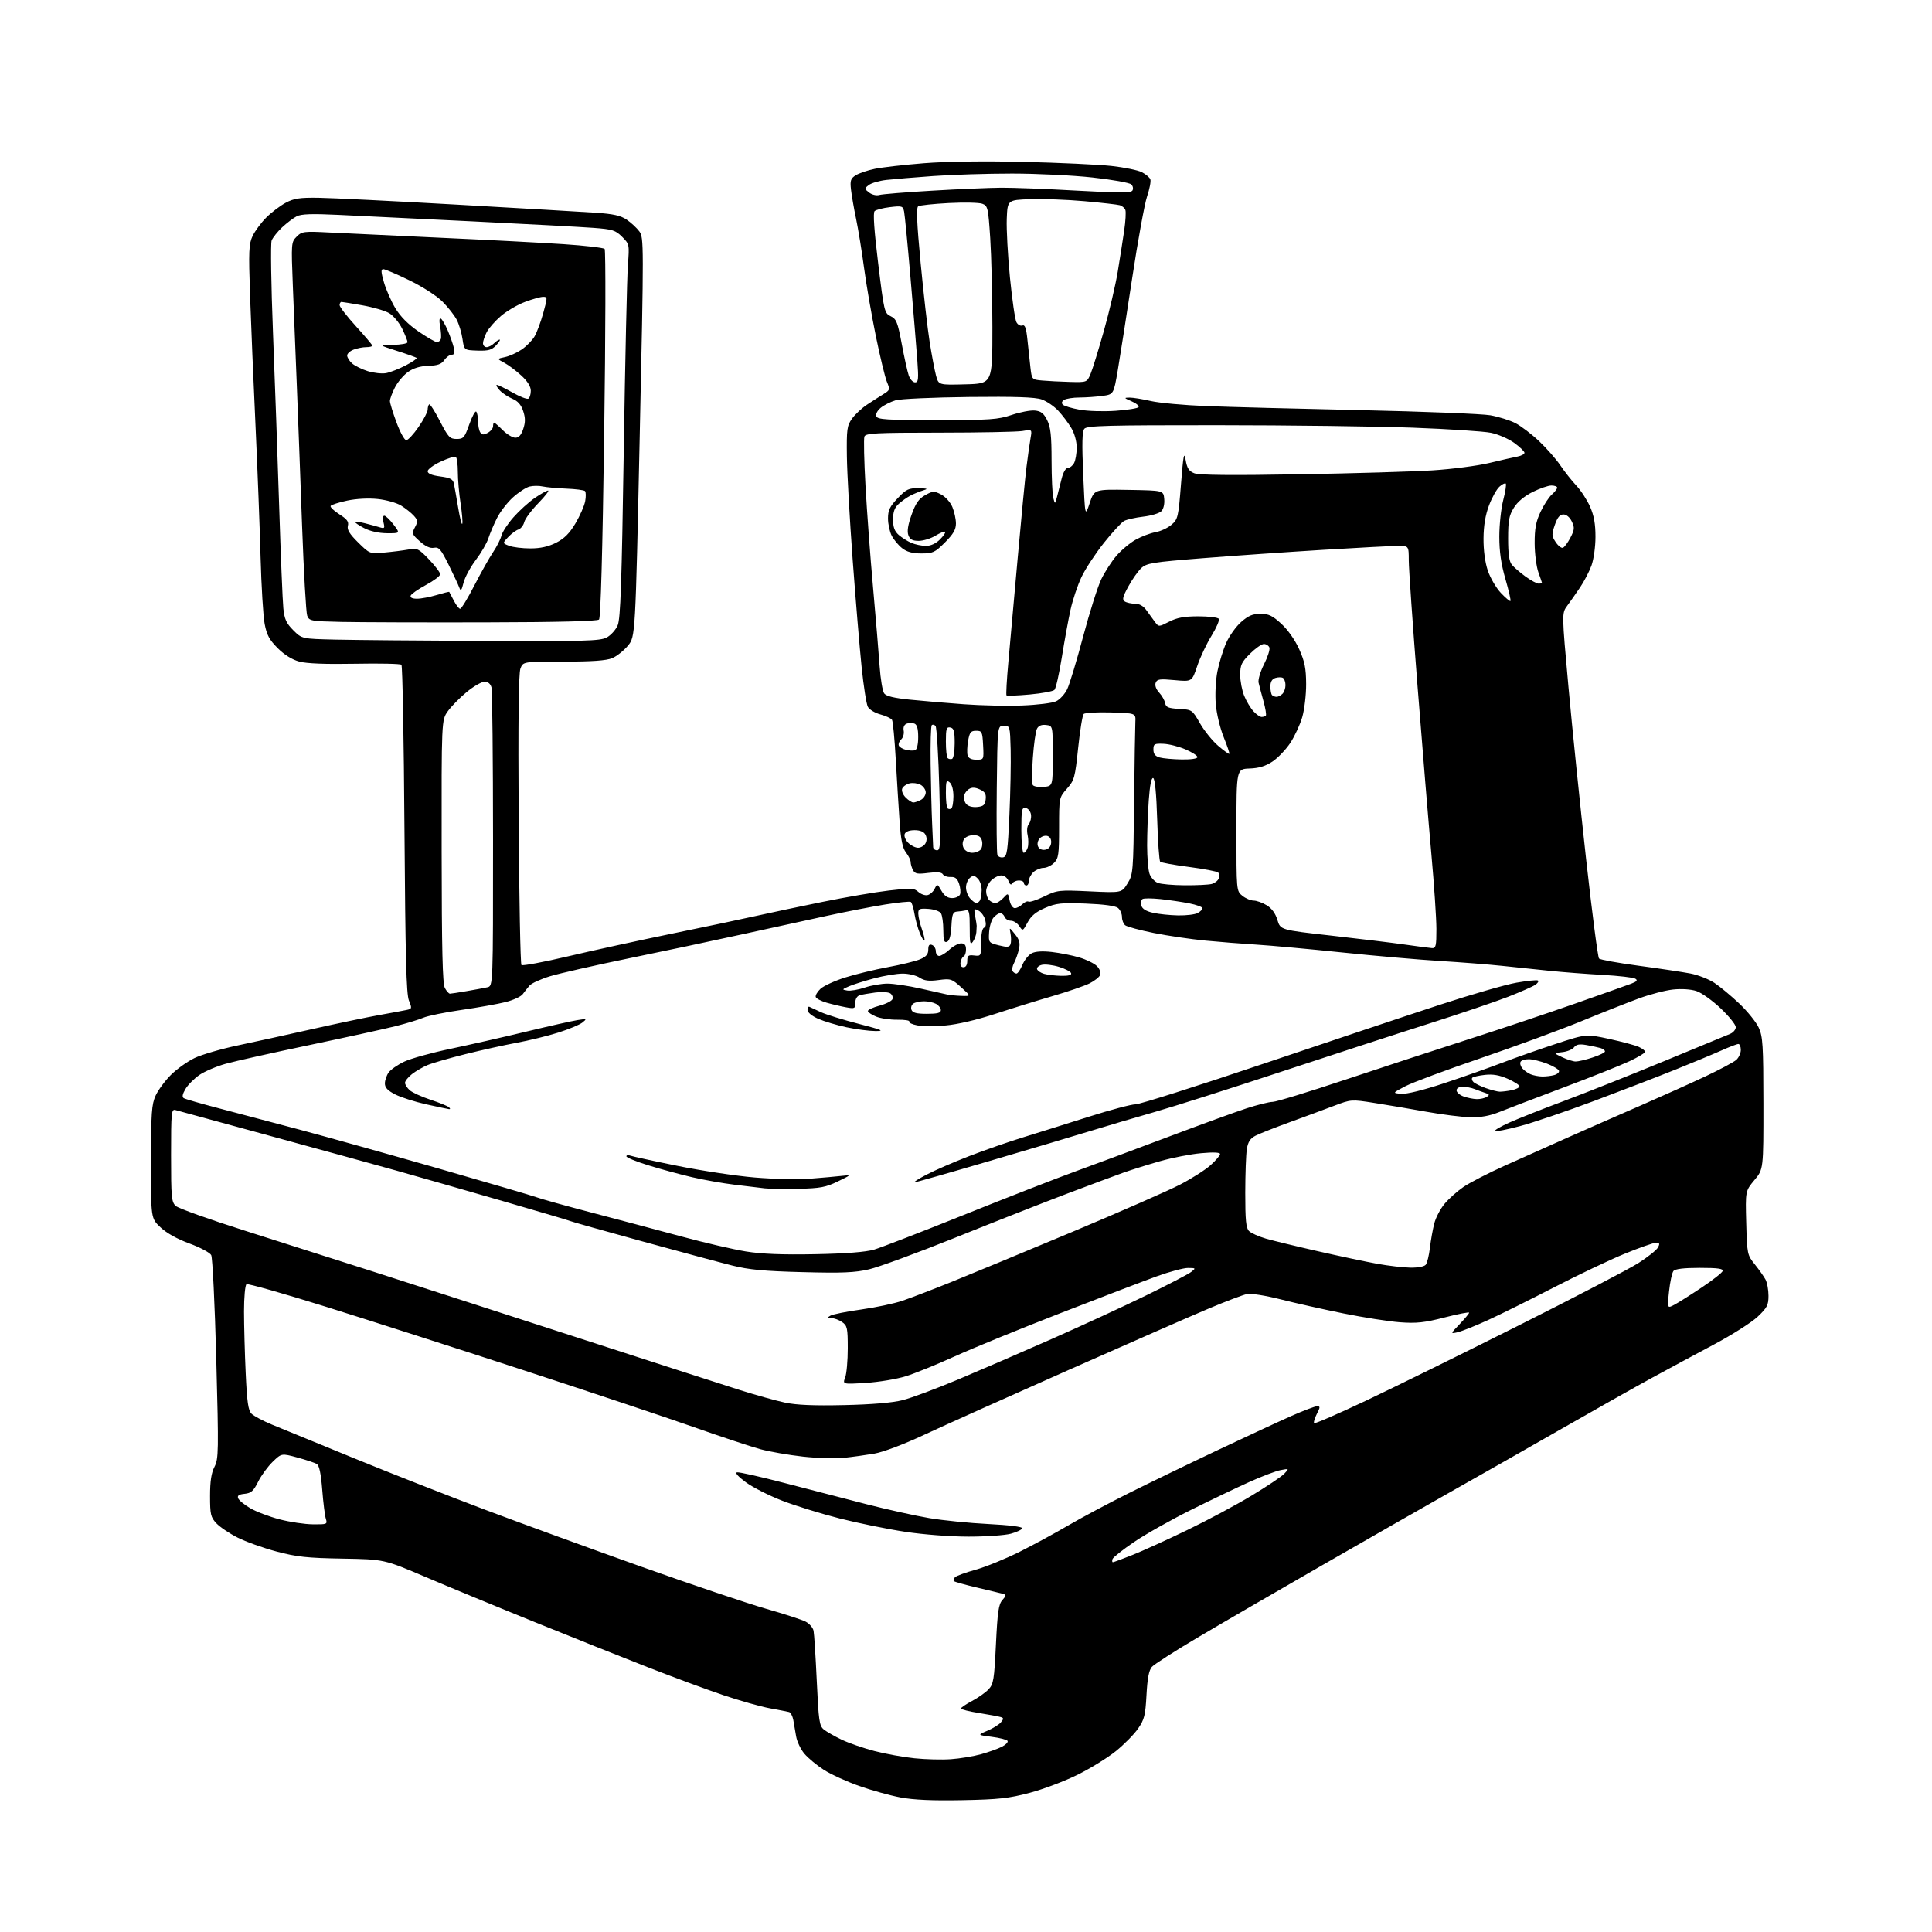 <?xml version="1.0" encoding="UTF-8" standalone="no"?>
<svg 
  version="1.1" 
  xmlns="http://www.w3.org/2000/svg" 
  xmlns:xlink="http://www.w3.org/1999/xlink" 
  xmlns:svg="http://www.w3.org/2000/svg"
  xmlns:rdf="http://www.w3.org/1999/02/22-rdf-syntax-ns#"
  xmlns:cc="http://creativecommons.org/ns#"
  xmlns:dc="http://purl.org/dc/elements/1.1/"
  viewBox="0 0 768 768"
  width="768"
  height="768"
>
<style>svg {background-color: white; }</style>"
<path stroke="none" fill="black" fill-rule="evenodd" d="M382.50,715.60C370.74,715.83 363.17,715.49 357.95,714.51C353.80,713.73 346.39,711.67 341.50,709.94C336.60,708.21 330.30,705.34 327.51,703.55C324.72,701.76 321.23,698.87 319.75,697.12C318.28,695.37 316.81,692.27 316.47,690.22C316.14,688.17 315.63,685.23 315.34,683.68C315.05,682.13 314.29,680.73 313.66,680.56C313.02,680.39 309.57,679.72 306.00,679.07C302.43,678.42 294.10,676.06 287.50,673.84C280.90,671.61 267.40,666.62 257.50,662.75C247.60,658.88 227.35,650.80 212.50,644.78C197.65,638.77 178.12,630.70 169.11,626.85C152.71,619.86 152.71,619.86 136.11,619.57C122.09,619.33 118.01,618.89 109.92,616.75C104.65,615.35 97.68,612.85 94.42,611.20C91.16,609.55 87.38,606.99 86.00,605.52C83.76,603.11 83.50,602.00 83.50,594.67C83.50,588.84 84.00,585.52 85.26,583.08C86.90,579.88 86.95,577.10 85.97,540.19C85.39,518.48 84.49,499.91 83.96,498.92C83.43,497.93 79.54,495.86 75.31,494.31C70.48,492.55 66.20,490.16 63.81,487.90C60.00,484.31 60.00,484.31 60.02,461.90C60.04,442.36 60.28,438.99 61.87,435.50C62.88,433.30 65.61,429.60 67.94,427.28C70.27,424.96 74.50,421.95 77.34,420.58C80.18,419.22 87.90,416.96 94.50,415.57C101.10,414.18 114.38,411.27 124.00,409.10C133.62,406.93 145.55,404.43 150.50,403.54C155.45,402.66 160.49,401.72 161.70,401.46C163.76,401.02 163.81,400.79 162.56,397.74C161.52,395.20 161.14,380.51 160.78,329.75C160.54,294.14 160.00,264.66 159.58,264.25C159.17,263.84 150.86,263.66 141.13,263.85C129.47,264.07 121.90,263.78 118.98,262.99C116.12,262.22 113.06,260.32 110.39,257.65C107.08,254.34 106.03,252.39 105.20,248.00C104.62,244.97 103.90,233.05 103.58,221.50C103.27,209.95 102.36,186.32 101.56,169.00C100.75,151.68 99.78,128.48 99.40,117.45C98.79,99.69 98.91,97.00 100.42,93.80C101.36,91.82 103.79,88.54 105.82,86.50C107.84,84.47 111.30,81.84 113.50,80.65C116.81,78.87 119.05,78.52 126.50,78.62C131.45,78.68 156.20,79.91 181.50,81.34C206.80,82.77 231.66,84.22 236.74,84.56C243.85,85.04 246.71,85.68 249.15,87.34C250.89,88.53 253.15,90.62 254.16,92.00C255.95,94.43 255.96,96.83 254.29,173.78C252.58,253.05 252.58,253.05 249.62,256.65C247.98,258.63 245.17,260.87 243.36,261.62C241.03,262.60 235.37,263.00 224.01,263.00C207.95,263.00 207.95,263.00 206.88,265.75C206.15,267.63 205.93,286.66 206.17,325.68C206.37,357.13 206.87,383.20 207.28,383.61C207.69,384.02 216.01,382.47 225.76,380.17C235.52,377.86 254.30,373.77 267.50,371.06C280.70,368.36 295.77,365.18 301.00,364.00C306.23,362.83 317.93,360.35 327.00,358.51C336.07,356.66 347.93,354.63 353.34,354.00C362.13,352.97 363.37,353.02 365.01,354.51C366.02,355.43 367.66,356.02 368.65,355.83C369.64,355.64 370.93,354.52 371.52,353.34C372.56,351.24 372.61,351.25 374.24,354.10C375.40,356.12 376.69,357.00 378.48,357.00C379.90,357.00 381.32,356.34 381.63,355.53C381.94,354.73 381.76,352.81 381.24,351.28C380.54,349.21 379.68,348.53 377.90,348.62C376.58,348.69 375.18,348.20 374.80,347.54C374.31,346.72 372.51,346.55 368.99,347.00C364.72,347.55 363.73,347.37 362.94,345.89C362.42,344.92 362.00,343.49 362.00,342.70C362.00,341.91 361.17,340.20 360.15,338.88C358.78,337.12 358.12,333.92 357.60,326.50C357.22,321.00 356.53,309.92 356.08,301.87C355.63,293.82 354.96,286.75 354.59,286.15C354.22,285.55 352.14,284.58 349.97,283.99C347.81,283.41 345.56,282.05 344.99,280.98C344.41,279.90 343.30,272.83 342.52,265.26C341.74,257.69 340.13,238.45 338.95,222.50C337.77,206.55 336.74,188.10 336.65,181.50C336.51,170.61 336.70,169.22 338.69,166.43C339.90,164.73 342.60,162.22 344.69,160.84C346.79,159.45 349.72,157.58 351.20,156.67C353.78,155.09 353.84,154.87 352.55,151.76C351.81,149.97 349.83,141.75 348.14,133.50C346.46,125.25 344.36,113.10 343.48,106.50C342.60,99.90 341.17,91.12 340.31,87.00C339.45,82.88 338.54,77.63 338.28,75.33C337.88,71.78 338.16,70.95 340.16,69.68C341.45,68.87 344.85,67.71 347.72,67.12C350.58,66.52 359.36,65.52 367.22,64.89C376.12,64.18 391.11,63.97 407.00,64.35C421.02,64.68 436.68,65.42 441.79,65.97C446.90,66.53 452.36,67.65 453.92,68.46C455.48,69.27 456.99,70.54 457.28,71.29C457.57,72.04 456.99,75.10 455.98,78.08C454.98,81.06 452.32,95.65 450.07,110.50C447.82,125.35 445.24,141.84 444.34,147.14C442.69,156.77 442.69,156.77 438.21,157.39C435.74,157.72 431.65,158.01 429.11,158.02C426.57,158.02 423.83,158.45 423.01,158.97C422.03,159.59 421.86,160.25 422.51,160.88C423.05,161.41 426.06,162.30 429.19,162.87C432.32,163.44 438.75,163.64 443.48,163.30C448.20,162.97 452.31,162.31 452.60,161.83C452.90,161.35 451.65,160.31 449.82,159.52C446.77,158.19 446.70,158.08 449.00,158.05C450.38,158.04 454.20,158.65 457.50,159.42C460.80,160.18 470.70,161.08 479.50,161.43C488.30,161.77 515.98,162.50 541.00,163.04C566.02,163.59 589.18,164.51 592.45,165.09C595.72,165.68 600.18,167.07 602.37,168.19C604.56,169.31 608.80,172.53 611.80,175.36C614.79,178.19 618.60,182.53 620.26,185.00C621.93,187.47 624.77,191.07 626.59,193.00C628.41,194.93 630.88,198.71 632.07,201.41C633.63,204.94 634.23,208.29 634.22,213.41C634.22,217.38 633.51,222.40 632.62,224.83C631.75,227.21 629.71,231.13 628.09,233.52C626.47,235.92 624.17,239.20 622.98,240.81C620.82,243.74 620.82,243.74 623.49,273.12C624.96,289.28 628.11,319.98 630.48,341.34C632.85,362.71 635.17,380.57 635.64,381.04C636.11,381.51 643.25,382.81 651.50,383.91C659.75,385.02 668.96,386.40 671.98,386.98C674.99,387.56 679.26,389.23 681.48,390.69C683.69,392.15 688.15,395.86 691.39,398.92C694.63,401.99 698.11,406.30 699.12,408.50C700.75,412.05 700.96,415.41 700.98,438.66C701.00,464.81 701.00,464.81 697.40,469.11C693.81,473.42 693.81,473.42 694.15,486.11C694.49,498.56 694.56,498.87 697.59,502.65C699.29,504.77 701.20,507.48 701.84,508.68C702.48,509.89 703.00,512.78 703.00,515.11C703.00,518.80 702.45,519.86 698.69,523.42C696.32,525.66 688.56,530.60 681.44,534.39C674.32,538.17 663.10,544.22 656.50,547.82C649.90,551.43 633.92,560.43 621.00,567.83C608.08,575.22 588.95,586.10 578.50,591.99C568.05,597.89 544.42,611.38 526.00,621.97C507.57,632.56 485.07,645.62 476.00,651.00C466.93,656.37 458.77,661.61 457.87,662.63C456.72,663.96 456.10,667.20 455.75,673.77C455.31,681.89 454.90,683.54 452.39,687.16C450.81,689.44 446.87,693.44 443.62,696.07C440.37,698.70 433.53,702.93 428.40,705.47C423.28,708.01 414.68,711.26 409.30,712.68C400.99,714.88 396.92,715.32 382.50,715.60zM378.00,699.31C381.57,699.06 386.97,698.17 389.99,697.33C393.00,696.49 396.73,695.16 398.27,694.36C399.81,693.57 400.82,692.52 400.52,692.03C400.22,691.54 397.39,690.82 394.23,690.42C388.50,689.70 388.50,689.70 392.51,687.99C394.71,687.06 397.13,685.55 397.87,684.66C399.01,683.28 399.01,682.95 397.86,682.58C397.11,682.33 393.24,681.61 389.25,680.97C385.26,680.34 382.00,679.52 382.00,679.16C382.00,678.79 383.99,677.44 386.41,676.16C388.84,674.87 391.80,672.78 392.99,671.51C394.93,669.45 395.22,667.64 395.90,653.63C396.53,640.69 396.96,637.70 398.46,636.04C399.90,634.45 399.99,633.96 398.89,633.63C398.12,633.41 393.50,632.29 388.61,631.14C383.73,630.00 379.48,628.81 379.18,628.51C378.88,628.21 379.08,627.52 379.63,626.97C380.18,626.42 383.88,625.07 387.87,623.97C391.85,622.87 399.70,619.66 405.31,616.86C410.91,614.05 419.64,609.32 424.69,606.35C429.75,603.38 440.55,597.63 448.69,593.56C456.84,589.49 472.73,581.80 484.00,576.47C495.27,571.14 508.46,565.03 513.30,562.89C518.14,560.75 522.76,559.00 523.58,559.00C524.85,559.00 524.83,559.42 523.45,562.09C522.57,563.79 522.10,565.43 522.39,565.73C522.69,566.03 531.84,562.06 542.72,556.92C553.60,551.78 580.95,538.31 603.50,526.99C626.05,515.67 647.55,504.47 651.27,502.10C654.99,499.73 658.50,496.94 659.05,495.90C659.88,494.36 659.73,494.00 658.29,494.01C657.30,494.01 651.72,495.97 645.88,498.36C640.04,500.74 627.44,506.74 617.88,511.67C608.32,516.61 596.45,522.50 591.50,524.76C586.55,527.02 581.15,529.18 579.50,529.57C576.50,530.26 576.50,530.26 580.25,526.34C582.31,524.18 584.00,522.15 584.00,521.81C584.00,521.48 579.61,522.34 574.25,523.71C566.19,525.78 563.11,526.11 556.46,525.62C552.03,525.29 541.91,523.70 533.96,522.09C526.00,520.48 514.78,517.97 509.01,516.50C502.99,514.98 497.31,514.09 495.68,514.41C494.11,514.73 487.35,517.29 480.66,520.10C473.97,522.91 448.86,533.92 424.85,544.56C400.84,555.20 374.96,566.81 367.35,570.37C359.12,574.21 351.07,577.24 347.50,577.85C344.20,578.41 338.78,579.16 335.46,579.51C332.14,579.86 324.81,579.64 319.18,579.02C313.54,578.40 305.91,577.07 302.22,576.07C298.52,575.06 286.50,571.08 275.50,567.20C264.50,563.33 234.12,553.18 208.00,544.65C181.88,536.11 146.66,524.80 129.74,519.51C112.83,514.22 98.54,510.17 97.99,510.50C97.44,510.85 97.00,515.64 97.00,521.31C97.01,526.91 97.30,537.99 97.67,545.91C98.19,557.32 98.67,560.67 99.97,561.97C100.87,562.87 104.51,564.81 108.05,566.28C111.60,567.74 126.20,573.73 140.50,579.58C154.80,585.44 178.39,594.70 192.91,600.17C207.44,605.64 235.56,615.89 255.41,622.95C275.26,630.01 297.35,637.46 304.50,639.50C311.65,641.54 318.73,643.84 320.24,644.62C321.74,645.40 323.17,647.04 323.41,648.27C323.66,649.50 324.23,658.47 324.68,668.21C325.42,684.15 325.70,686.08 327.50,687.52C328.60,688.40 331.79,690.22 334.59,691.56C337.39,692.90 343.24,694.92 347.59,696.06C351.94,697.19 359.10,698.49 363.50,698.94C367.90,699.40 374.43,699.57 378.00,699.31zM442.39,621.00C442.70,621.00 446.22,619.70 450.22,618.10C454.23,616.51 464.02,612.05 472.00,608.19C479.98,604.34 491.45,598.20 497.50,594.55C503.55,590.91 509.40,586.99 510.50,585.84C512.50,583.75 512.50,583.75 509.14,584.37C507.29,584.71 501.66,586.84 496.64,589.10C491.61,591.36 481.10,596.40 473.27,600.29C465.44,604.19 455.35,609.88 450.85,612.94C446.34,616.00 442.47,619.06 442.25,619.75C442.02,620.44 442.08,621.00 442.39,621.00zM385.00,610.83C377.83,610.83 367.11,610.01 359.84,608.91C352.88,607.86 341.18,605.48 333.84,603.62C326.51,601.76 316.23,598.59 311.00,596.57C305.77,594.56 299.25,591.25 296.50,589.23C293.41,586.96 292.07,585.45 293.00,585.27C293.82,585.11 302.38,587.04 312.00,589.55C321.62,592.05 336.25,595.84 344.50,597.96C352.75,600.07 363.95,602.55 369.39,603.47C374.83,604.39 385.41,605.45 392.89,605.82C401.05,606.23 406.43,606.90 406.32,607.50C406.23,608.05 404.20,609.03 401.82,609.67C399.45,610.31 391.88,610.84 385.00,610.83zM124.37,605.94C130.00,606.00 130.21,605.91 129.53,603.75C129.14,602.51 128.49,597.30 128.09,592.17C127.60,585.85 126.91,582.56 125.95,581.97C125.18,581.49 121.70,580.33 118.23,579.39C111.92,577.68 111.92,577.68 108.39,581.09C106.45,582.97 103.85,586.52 102.62,589.00C100.76,592.72 99.83,593.55 97.24,593.81C94.97,594.03 94.26,594.52 94.67,595.59C94.98,596.39 97.14,598.17 99.47,599.53C101.80,600.90 107.03,602.89 111.10,603.95C115.17,605.02 121.14,605.91 124.37,605.94zM335.50,558.55C346.52,558.31 354.72,557.62 358.80,556.59C362.26,555.72 372.16,552.03 380.80,548.40C389.43,544.76 406.18,537.52 418.00,532.30C429.82,527.08 446.70,519.29 455.50,515.00C464.30,510.71 472.40,506.49 473.50,505.63C475.43,504.12 475.39,504.06 472.30,504.03C470.54,504.01 464.91,505.52 459.80,507.37C454.68,509.22 437.45,515.81 421.50,522.01C405.55,528.21 386.69,535.92 379.59,539.15C372.49,542.38 363.71,545.95 360.09,547.08C356.47,548.21 349.32,549.40 344.22,549.72C334.94,550.30 334.94,550.30 335.97,547.58C336.54,546.09 337.00,540.87 337.00,535.99C337.00,527.95 336.79,526.97 334.78,525.56C333.56,524.70 331.64,523.99 330.53,523.97C328.76,523.94 328.71,523.82 330.14,522.98C331.03,522.46 336.52,521.36 342.32,520.55C348.11,519.73 355.48,518.18 358.68,517.09C361.88,516.01 370.57,512.68 378.00,509.69C385.43,506.70 407.09,497.72 426.14,489.74C445.19,481.75 464.54,473.26 469.14,470.87C473.74,468.48 479.19,465.01 481.25,463.15C483.31,461.29 485.00,459.31 485.00,458.75C485.00,458.08 482.37,457.96 477.45,458.41C473.30,458.78 465.99,460.21 461.20,461.57C456.42,462.93 449.80,465.00 446.50,466.17C443.20,467.35 432.95,471.17 423.72,474.67C414.49,478.17 394.69,485.96 379.72,491.99C364.75,498.01 349.35,503.67 345.50,504.57C339.81,505.90 334.85,506.11 319.00,505.69C303.70,505.30 297.67,504.73 291.00,503.05C286.32,501.88 270.12,497.52 255.00,493.37C239.88,489.21 227.25,485.66 226.95,485.47C226.65,485.28 214.50,481.68 199.95,477.47C185.40,473.26 166.53,467.85 158.00,465.45C149.47,463.06 126.53,456.75 107.00,451.43C87.47,446.11 70.71,441.54 69.75,441.26C68.13,440.80 68.00,442.12 68.00,459.23C68.00,476.06 68.17,477.84 69.89,479.40C70.93,480.34 83.19,484.73 97.14,489.15C111.09,493.57 134.20,500.94 148.50,505.53C162.80,510.11 198.80,521.75 228.50,531.38C258.20,541.02 287.68,550.54 294.00,552.53C300.32,554.53 308.43,556.79 312.00,557.55C316.58,558.53 323.51,558.82 335.50,558.55zM665.62,518.64C667.21,517.80 672.08,514.72 676.45,511.80C680.82,508.89 684.57,505.94 684.78,505.25C685.07,504.31 682.81,504.00 675.71,504.00C669.35,504.00 665.91,504.41 665.22,505.25C664.66,505.94 663.87,509.58 663.47,513.34C662.75,520.18 662.75,520.18 665.62,518.64zM560.63,503.91C563.63,503.96 566.17,503.48 566.77,502.75C567.32,502.06 568.07,499.02 568.42,496.00C568.78,492.98 569.55,488.64 570.14,486.36C570.72,484.08 572.54,480.59 574.18,478.60C575.81,476.62 579.20,473.58 581.70,471.86C584.20,470.14 591.70,466.28 598.37,463.28C605.04,460.28 616.35,455.23 623.50,452.05C630.65,448.87 643.48,443.24 652.00,439.53C660.52,435.82 672.21,430.56 677.97,427.85C683.73,425.13 689.24,422.19 690.22,421.30C691.20,420.42 692.00,418.63 692.00,417.35C692.00,416.06 691.56,415.00 691.03,415.00C690.49,415.00 687.46,416.16 684.28,417.58C681.10,419.00 672.88,422.42 666.00,425.18C659.12,427.95 644.54,433.56 633.58,437.67C622.63,441.78 609.43,446.26 604.24,447.64C599.06,449.02 594.57,449.90 594.27,449.60C593.96,449.29 596.59,447.76 600.11,446.18C603.62,444.61 613.48,440.71 622.00,437.53C630.52,434.34 648.30,427.27 661.50,421.82C674.70,416.37 686.51,411.49 687.75,410.98C688.99,410.46 690.00,409.26 690.00,408.30C690.00,407.34 687.31,403.99 684.02,400.86C680.73,397.73 676.38,394.62 674.37,393.96C672.18,393.23 668.45,392.99 665.10,393.34C662.02,393.67 655.90,395.26 651.50,396.88C647.10,398.50 636.75,402.59 628.50,405.98C620.25,409.37 602.29,415.96 588.58,420.64C574.88,425.31 561.38,430.34 558.58,431.82C553.50,434.50 553.50,434.50 557.00,434.79C559.15,434.98 565.71,433.36 574.00,430.62C581.42,428.16 591.77,424.51 597.00,422.51C602.23,420.51 611.90,417.11 618.50,414.94C630.50,411.01 630.50,411.01 639.68,412.99C644.72,414.08 650.01,415.50 651.43,416.15C652.84,416.79 654.00,417.68 654.00,418.11C654.00,418.54 651.19,420.22 647.75,421.84C644.31,423.46 632.50,428.17 621.50,432.30C610.50,436.44 599.02,440.82 596.00,442.04C592.21,443.57 588.63,444.22 584.50,444.13C581.20,444.05 573.33,443.07 567.00,441.93C560.67,440.80 551.37,439.22 546.32,438.43C537.20,436.99 537.09,437.00 530.32,439.57C526.57,441.00 518.64,443.92 512.71,446.08C506.78,448.23 500.65,450.65 499.10,451.45C497.01,452.53 496.11,453.89 495.65,456.70C495.30,458.79 495.02,466.66 495.01,474.18C495.00,485.02 495.31,488.17 496.50,489.36C497.33,490.18 500.36,491.54 503.25,492.38C506.14,493.21 515.50,495.48 524.06,497.42C532.62,499.37 543.19,501.60 547.56,502.39C551.93,503.18 557.81,503.86 560.63,503.91zM324.00,498.56C336.39,498.32 344.15,497.71 347.50,496.73C350.25,495.92 366.23,489.74 383.00,483.00C399.77,476.25 420.02,468.36 428.00,465.46C435.98,462.56 452.62,456.36 465.00,451.69C477.38,447.02 491.09,442.03 495.47,440.60C499.86,439.17 504.56,438.00 505.93,438.00C507.30,438.00 520.37,434.01 534.96,429.13C549.56,424.26 571.62,417.02 584.00,413.05C596.38,409.08 615.27,402.75 626.00,398.98C636.73,395.22 646.83,391.63 648.47,391.01C650.70,390.16 651.09,389.67 650.05,389.03C649.29,388.56 643.45,387.89 637.08,387.53C630.71,387.18 621.23,386.45 616.00,385.91C610.77,385.37 602.23,384.48 597.00,383.93C591.77,383.38 580.74,382.52 572.48,382.01C564.22,381.51 546.67,379.98 533.48,378.61C520.29,377.24 505.00,375.85 499.50,375.51C494.00,375.17 484.83,374.45 479.12,373.90C473.42,373.35 464.20,371.99 458.64,370.88C453.08,369.76 447.96,368.38 447.26,367.80C446.57,367.23 446.00,365.74 446.00,364.50C446.00,363.26 445.29,361.65 444.42,360.93C443.41,360.09 438.83,359.47 431.63,359.19C421.79,358.82 419.81,359.03 415.42,360.92C411.82,362.46 409.88,364.07 408.49,366.65C406.60,370.16 406.54,370.19 405.16,368.11C404.39,366.95 402.90,366.00 401.85,366.00C400.80,366.00 399.68,365.32 399.36,364.50C399.05,363.68 398.26,363.00 397.62,363.00C396.97,363.00 395.76,363.80 394.93,364.77C394.10,365.74 393.31,368.38 393.18,370.64C392.94,374.67 393.01,374.76 397.03,375.78C400.36,376.62 401.24,376.55 401.68,375.39C401.98,374.61 401.99,372.74 401.71,371.23C401.18,368.50 401.18,368.50 403.46,371.35C405.26,373.60 405.59,374.88 405.03,377.38C404.63,379.12 403.77,381.56 403.11,382.79C402.45,384.03 402.18,385.48 402.51,386.02C402.85,386.56 403.54,387.00 404.05,387.00C404.56,387.00 405.62,385.46 406.40,383.58C407.19,381.70 408.83,379.62 410.06,378.97C411.52,378.19 414.31,378.00 418.12,378.43C421.33,378.80 426.24,379.77 429.03,380.60C431.83,381.43 434.98,382.98 436.03,384.03C437.12,385.12 437.69,386.64 437.35,387.52C437.02,388.38 435.12,389.90 433.13,390.90C431.13,391.90 424.55,394.16 418.50,395.93C412.45,397.69 402.10,400.90 395.50,403.06C388.20,405.45 380.51,407.24 375.88,407.63C371.69,407.98 366.61,407.96 364.60,407.59C362.59,407.21 361.17,406.53 361.45,406.09C361.72,405.64 359.58,405.31 356.70,405.35C353.81,405.39 350.00,404.83 348.23,404.09C346.45,403.36 345.00,402.36 345.00,401.87C345.00,401.39 347.08,400.44 349.62,399.76C352.17,399.08 354.48,397.91 354.77,397.16C355.06,396.41 354.66,395.38 353.90,394.87C353.13,394.36 350.48,394.21 348.00,394.53C345.52,394.85 342.71,395.34 341.75,395.62C340.69,395.93 340.00,397.11 340.00,398.61C340.00,400.93 339.76,401.05 336.25,400.40C334.19,400.02 330.73,399.20 328.58,398.58C326.42,397.96 324.48,396.94 324.27,396.32C324.06,395.69 324.91,394.23 326.16,393.06C327.41,391.90 331.82,389.88 335.96,388.57C340.11,387.26 347.76,385.41 352.98,384.45C358.19,383.49 363.93,382.09 365.73,381.34C368.16,380.32 369.00,379.35 369.00,377.52C369.00,375.75 369.42,375.22 370.50,375.64C371.32,375.95 372.00,377.07 372.00,378.11C372.00,379.15 372.61,380.00 373.35,380.00C374.10,380.00 375.92,378.88 377.41,377.50C378.89,376.12 380.98,375.00 382.05,375.00C383.45,375.00 384.00,375.69 384.00,377.42C384.00,378.75 383.59,379.98 383.09,380.17C382.59,380.35 382.03,381.40 381.84,382.50C381.63,383.76 382.05,384.50 383.00,384.50C383.93,384.50 384.50,383.56 384.50,382.00C384.50,379.86 384.90,379.55 387.25,379.82C389.96,380.14 390.00,380.05 390.00,374.65C390.00,371.39 390.47,369.01 391.16,368.78C391.89,368.54 392.07,367.40 391.65,365.73C391.28,364.26 390.09,362.58 389.01,362.00C387.19,361.03 387.09,361.21 387.65,364.23C387.99,366.03 388.26,367.73 388.25,368.00C388.24,368.27 388.18,369.43 388.12,370.56C388.05,371.69 387.43,373.40 386.73,374.36C385.65,375.83 385.46,374.95 385.48,368.80C385.50,362.81 385.23,361.57 384.00,361.87C383.18,362.07 381.60,362.29 380.50,362.37C378.79,362.48 378.46,363.32 378.20,368.16C378.00,371.98 377.43,374.00 376.45,374.38C375.30,374.82 375.00,373.87 374.98,369.72C374.98,366.85 374.55,363.84 374.04,363.04C373.54,362.23 371.29,361.45 369.06,361.30C365.43,361.06 365.00,361.27 365.04,363.27C365.07,364.49 365.72,367.28 366.50,369.46C367.27,371.64 367.71,373.62 367.47,373.87C367.23,374.11 366.40,372.78 365.63,370.90C364.85,369.03 363.91,365.59 363.52,363.26C363.14,360.92 362.48,358.79 362.05,358.53C361.62,358.27 357.05,358.73 351.89,359.55C346.72,360.38 336.20,362.42 328.50,364.10C320.80,365.77 305.50,369.12 294.50,371.53C283.50,373.95 263.48,378.19 250.00,380.95C236.53,383.72 222.43,386.92 218.68,388.06C214.93,389.20 211.23,390.89 210.45,391.82C209.67,392.74 208.47,394.27 207.77,395.22C207.07,396.16 204.03,397.56 201.00,398.33C197.97,399.09 190.10,400.50 183.50,401.45C176.90,402.40 170.05,403.80 168.27,404.56C166.50,405.32 161.55,406.83 157.27,407.91C153.00,408.98 137.57,412.37 123.00,415.42C108.42,418.47 93.46,421.82 89.75,422.85C86.03,423.89 81.30,425.91 79.22,427.34C77.15,428.78 74.67,431.28 73.71,432.91C72.53,434.92 72.31,436.08 73.05,436.53C73.65,436.90 79.85,438.69 86.82,440.51C93.79,442.33 108.28,446.16 119.00,449.02C129.72,451.88 154.72,458.87 174.55,464.56C194.38,470.25 211.90,475.39 213.48,475.99C215.06,476.59 224.93,479.34 235.42,482.09C245.92,484.84 261.93,489.10 271.00,491.55C280.07,494.01 291.55,496.67 296.50,497.47C302.81,498.49 311.02,498.81 324.00,498.56zM317.50,472.56C312.00,472.68 305.93,472.60 304.00,472.38C302.07,472.16 296.68,471.51 292.00,470.94C287.32,470.37 279.68,469.02 275.00,467.93C270.32,466.84 262.56,464.73 257.75,463.24C252.94,461.76 249.00,460.14 249.00,459.66C249.00,459.18 249.69,459.05 250.52,459.37C251.36,459.69 259.80,461.53 269.27,463.44C278.75,465.36 292.57,467.45 300.00,468.07C307.43,468.70 317.32,468.91 322.00,468.55C326.68,468.19 332.30,467.69 334.50,467.44C338.50,466.99 338.50,466.99 333.00,469.66C328.31,471.94 326.03,472.37 317.50,472.56zM363.51,470.00C362.95,470.00 365.10,468.62 368.29,466.95C371.47,465.27 379.12,461.95 385.29,459.56C391.45,457.18 401.23,453.78 407.00,452.01C412.77,450.24 424.43,446.58 432.90,443.89C441.37,441.20 449.69,438.99 451.40,438.98C453.10,438.97 475.88,431.75 502.00,422.93C528.12,414.11 559.76,403.53 572.31,399.43C584.85,395.32 598.58,391.36 602.81,390.63C607.04,389.89 610.87,389.50 611.32,389.75C611.78,390.00 611.33,390.77 610.32,391.47C609.32,392.16 604.45,394.30 599.50,396.24C594.55,398.17 580.38,402.97 568.00,406.91C555.62,410.84 529.30,419.42 509.50,425.96C489.70,432.51 466.98,439.74 459.00,442.03C451.02,444.31 439.55,447.71 433.50,449.57C427.45,451.43 409.45,456.79 393.51,461.47C377.56,466.16 364.06,470.00 363.51,470.00zM178.45,440.89C177.93,440.82 173.84,439.96 169.37,438.97C164.89,437.97 159.38,436.21 157.12,435.06C154.13,433.54 153.00,432.34 153.00,430.70C153.00,429.46 153.66,427.50 154.47,426.35C155.28,425.19 158.09,423.24 160.72,422.00C163.35,420.76 171.57,418.48 179.00,416.93C186.43,415.37 199.93,412.31 209.00,410.12C218.07,407.93 227.30,405.86 229.50,405.51C233.28,404.91 233.39,404.96 231.52,406.47C230.43,407.34 226.10,409.15 221.89,410.47C217.69,411.80 210.25,413.62 205.37,414.52C200.49,415.42 191.31,417.45 184.97,419.04C178.63,420.62 171.88,422.57 169.97,423.37C168.06,424.17 165.26,425.79 163.75,426.98C162.24,428.17 161.00,429.72 161.00,430.42C161.00,431.12 161.83,432.44 162.84,433.36C163.86,434.27 167.57,435.98 171.09,437.14C174.62,438.31 177.93,439.65 178.45,440.13C179.05,440.68 179.05,440.96 178.45,440.89zM587.00,436.91C588.38,436.94 590.16,436.55 590.97,436.04C592.20,435.26 592.12,435.00 590.47,434.47C589.39,434.12 587.47,433.42 586.20,432.92C584.94,432.41 582.80,432.00 581.45,432.00C580.00,432.00 579.00,432.58 579.00,433.42C579.00,434.20 580.24,435.29 581.75,435.84C583.26,436.39 585.62,436.87 587.00,436.91zM596.12,433.96C597.02,433.98 599.16,433.72 600.88,433.38C602.59,433.03 604.00,432.33 604.00,431.82C604.00,431.31 601.91,429.96 599.35,428.83C596.05,427.37 593.43,426.92 590.30,427.27C587.88,427.54 585.62,428.05 585.27,428.40C584.92,428.75 585.11,429.51 585.69,430.09C586.27,430.67 588.49,431.77 590.62,432.53C592.76,433.29 595.23,433.93 596.12,433.96zM613.00,427.92C614.38,427.95 616.53,427.70 617.79,427.36C619.05,427.02 619.91,426.24 619.71,425.62C619.50,425.01 617.35,423.74 614.92,422.80C612.49,421.87 609.29,421.08 607.81,421.05C606.33,421.02 604.83,421.47 604.47,422.04C604.12,422.62 604.41,423.79 605.13,424.66C605.84,425.52 607.35,426.59 608.47,427.05C609.58,427.50 611.62,427.90 613.00,427.92zM626.31,421.96C627.31,421.98 630.35,421.27 633.06,420.38C635.78,419.50 638.00,418.40 638.00,417.95C638.00,417.50 637.21,416.90 636.25,416.62C635.29,416.34 632.79,415.80 630.70,415.43C627.84,414.93 626.60,415.15 625.70,416.32C625.04,417.18 622.92,418.05 621.00,418.24C617.50,418.60 617.50,418.60 621.00,420.26C622.92,421.17 625.32,421.94 626.31,421.96zM348.00,409.85C345.52,409.84 340.35,409.17 336.50,408.35C332.65,407.53 327.59,406.01 325.25,404.98C322.74,403.88 321.00,402.44 321.00,401.47C321.00,400.57 321.34,400.01 321.75,400.22C322.16,400.43 324.24,401.40 326.36,402.36C328.48,403.33 335.23,405.41 341.36,406.99C350.69,409.40 351.77,409.86 348.00,409.85zM368.47,403.00C372.66,403.00 374.00,402.65 374.00,401.54C374.00,400.73 373.13,399.60 372.07,399.04C371.00,398.47 368.86,398.01 367.32,398.02C365.77,398.02 363.87,398.43 363.10,398.91C362.34,399.40 361.99,400.52 362.32,401.40C362.78,402.60 364.32,403.00 368.47,403.00zM382.25,395.88C386.01,396.00 386.01,396.00 382.08,392.46C378.36,389.09 377.90,388.94 373.10,389.58C369.24,390.09 367.44,389.86 365.55,388.63C364.19,387.73 361.14,387.01 358.79,387.02C356.43,387.03 351.35,387.87 347.50,388.90C343.65,389.92 339.15,391.35 337.50,392.06C334.65,393.29 334.61,393.38 336.80,393.75C338.07,393.97 341.19,393.44 343.73,392.58C346.27,391.71 350.36,391.00 352.80,391.00C355.25,391.00 361.13,391.88 365.88,392.95C370.62,394.02 375.40,395.10 376.50,395.33C377.60,395.57 380.19,395.82 382.25,395.88zM178.85,395.00C179.28,395.00 182.30,394.54 185.57,393.97C188.83,393.41 192.51,392.73 193.75,392.45C196.00,391.96 196.00,391.96 195.99,333.73C195.98,301.70 195.70,274.49 195.37,273.25C194.98,271.80 194.00,271.00 192.62,271.00C191.43,271.00 188.22,272.85 185.48,275.12C182.74,277.38 179.38,280.81 178.00,282.75C175.50,286.27 175.50,286.27 175.56,338.38C175.60,377.63 175.92,391.06 176.84,392.75C177.52,393.99 178.42,395.00 178.85,395.00zM421.83,387.90C424.70,387.97 426.04,387.61 425.78,386.85C425.57,386.21 423.39,385.08 420.95,384.34C418.50,383.59 415.46,383.23 414.18,383.53C412.90,383.83 412.04,384.61 412.25,385.26C412.47,385.91 413.74,386.75 415.07,387.12C416.41,387.50 419.45,387.85 421.83,387.90zM569.25,376.89C570.78,376.99 571.00,376.01 570.99,369.25C570.98,364.99 570.08,351.60 568.99,339.50C567.90,327.40 565.43,297.48 563.51,273.00C561.58,248.52 560.01,225.91 560.01,222.75C560.00,217.00 560.00,217.00 555.81,217.00C553.51,217.00 540.12,217.70 526.06,218.56C512.00,219.42 490.49,220.91 478.25,221.88C457.94,223.49 455.80,223.84 453.63,225.87C452.33,227.10 450.02,230.38 448.51,233.17C446.27,237.28 446.01,238.39 447.13,239.10C447.88,239.58 449.72,239.98 451.20,239.98C452.95,239.99 454.54,240.90 455.70,242.55C456.69,243.95 458.20,246.03 459.06,247.17C460.61,249.24 460.61,249.24 464.77,247.12C467.90,245.52 470.75,245.00 476.40,245.00C480.52,245.00 484.16,245.45 484.50,246.00C484.84,246.55 483.53,249.59 481.58,252.75C479.63,255.91 477.08,261.31 475.92,264.75C473.82,271.00 473.82,271.00 466.93,270.36C461.02,269.81 459.95,269.96 459.40,271.41C459.00,272.44 459.54,273.96 460.77,275.30C461.89,276.51 462.96,278.40 463.16,279.50C463.46,281.15 464.43,281.55 468.71,281.80C473.86,282.10 473.94,282.15 477.01,287.52C478.72,290.50 481.97,294.53 484.23,296.46C486.49,298.40 488.49,299.84 488.67,299.66C488.85,299.48 487.84,296.49 486.43,293.01C485.01,289.53 483.60,283.64 483.29,279.90C482.97,276.07 483.25,270.40 483.94,266.90C484.61,263.49 486.18,258.40 487.42,255.59C488.66,252.79 491.34,249.03 493.37,247.25C496.22,244.75 497.98,244.00 501.06,244.00C504.32,244.00 505.83,244.73 509.39,248.00C511.97,250.38 514.84,254.47 516.45,258.07C518.64,262.96 519.18,265.66 519.21,271.90C519.23,276.16 518.53,282.10 517.66,285.09C516.79,288.09 514.64,292.71 512.89,295.36C511.13,298.00 507.95,301.33 505.81,302.74C503.06,304.57 500.42,305.37 496.72,305.50C491.50,305.69 491.50,305.69 491.50,329.93C491.50,354.18 491.50,354.18 493.86,356.09C495.16,357.14 497.18,358.00 498.36,358.00C499.54,358.01 501.87,358.84 503.55,359.87C505.55,361.09 507.01,363.10 507.79,365.69C508.98,369.66 508.98,369.66 529.24,371.93C540.38,373.18 553.55,374.78 558.50,375.49C563.45,376.20 568.29,376.83 569.25,376.89zM468.32,363.89C471.51,363.95 475.00,363.53 476.07,362.96C477.13,362.40 478.00,361.53 478.00,361.04C478.00,360.54 475.64,359.67 472.75,359.10C469.86,358.53 464.73,357.77 461.35,357.41C457.96,357.06 454.74,357.04 454.19,357.38C453.64,357.72 453.42,358.88 453.70,359.96C454.05,361.29 455.56,362.23 458.36,362.86C460.64,363.37 465.12,363.83 468.32,363.89zM403.40,361.00C404.20,361.00 405.56,360.30 406.42,359.44C407.28,358.58 408.38,358.11 408.86,358.41C409.34,358.71 412.15,357.78 415.11,356.34C420.31,353.82 420.95,353.75 433.19,354.33C445.88,354.93 445.88,354.93 448.19,351.21C450.44,347.60 450.51,346.76 450.82,319.00C450.99,303.32 451.22,288.93 451.32,287.00C451.50,283.50 451.50,283.50 441.59,283.21C436.14,283.05 431.27,283.33 430.78,283.82C430.29,284.31 429.30,290.39 428.58,297.32C427.34,309.16 427.07,310.16 424.13,313.50C421.00,317.07 421.00,317.07 421.00,329.03C421.00,339.67 420.78,341.22 419.00,343.00C417.90,344.10 416.02,345.00 414.83,345.00C413.63,345.00 411.83,345.74 410.83,346.65C409.82,347.57 409.00,349.14 409.00,350.15C409.00,351.17 408.55,352.00 408.00,352.00C407.45,352.00 407.00,351.55 407.00,351.00C407.00,350.45 406.13,350.00 405.06,350.00C403.99,350.00 402.79,350.53 402.39,351.17C401.91,351.95 401.40,351.61 400.87,350.17C400.40,348.92 399.20,348.00 398.03,348.00C396.91,348.00 395.10,348.90 394.00,350.00C392.90,351.10 392.00,353.04 392.00,354.30C392.00,355.56 392.54,357.14 393.20,357.80C393.86,358.46 394.97,359.00 395.66,359.00C396.35,359.00 397.78,358.08 398.83,356.96C400.73,354.91 400.73,354.91 401.34,357.96C401.68,359.67 402.58,361.00 403.40,361.00zM388.10,359.00C388.53,359.00 389.16,358.54 389.51,357.99C389.85,357.43 390.17,355.60 390.22,353.93C390.27,352.25 389.59,350.16 388.70,349.28C387.38,347.95 386.83,347.90 385.55,348.96C384.70,349.67 384.00,351.39 384.00,352.79C384.00,354.20 384.74,356.17 385.65,357.17C386.57,358.18 387.66,359.00 388.10,359.00zM471.00,351.92C475.68,351.95 480.48,351.71 481.68,351.39C482.88,351.07 484.13,350.10 484.46,349.23C484.79,348.37 484.70,347.30 484.25,346.85C483.80,346.40 478.59,345.41 472.67,344.63C466.74,343.86 461.58,342.92 461.20,342.54C460.81,342.15 460.27,334.60 460.00,325.75C459.68,315.37 459.11,309.53 458.40,309.30C457.69,309.06 457.08,312.15 456.65,318.12C456.29,323.17 456.00,331.26 456.00,336.09C456.00,340.92 456.44,346.04 456.99,347.46C457.53,348.89 458.99,350.46 460.24,350.96C461.48,351.46 466.32,351.90 471.00,351.92zM398.75,340.81C400.30,340.52 400.59,338.56 401.25,323.99C401.66,314.92 401.89,303.23 401.75,298.00C401.50,288.60 401.47,288.50 399.00,288.50C396.50,288.50 396.50,288.50 396.23,313.48C396.08,327.22 396.20,339.07 396.48,339.81C396.76,340.54 397.78,341.00 398.75,340.81zM386.41,339.00C387.70,339.00 389.24,338.41 389.84,337.70C390.43,336.98 390.66,335.41 390.34,334.20C389.92,332.59 389.01,332.00 386.93,332.00C385.29,332.00 383.69,332.72 383.13,333.72C382.52,334.82 382.52,336.10 383.12,337.22C383.64,338.20 385.12,339.00 386.41,339.00zM406.93,339.00C407.45,339.00 408.15,338.09 408.51,336.98C408.86,335.87 408.85,333.60 408.49,331.94C408.09,330.14 408.29,328.35 408.99,327.51C409.63,326.74 410.01,325.08 409.83,323.82C409.65,322.55 408.71,321.37 407.75,321.19C406.19,320.89 406.00,321.83 406.00,329.93C406.00,334.92 406.42,339.00 406.93,339.00zM372.53,338.00C373.89,338.00 373.99,335.16 373.41,313.75C373.04,300.41 372.36,289.08 371.89,288.57C371.42,288.05 370.74,287.92 370.39,288.28C370.03,288.64 369.83,295.58 369.94,303.71C370.05,311.85 370.31,322.32 370.52,327.00C370.73,331.68 370.93,336.06 370.95,336.75C370.98,337.44 371.69,338.00 372.53,338.00zM415.38,337.80C416.70,337.61 417.62,336.65 417.82,335.25C418.02,333.86 417.51,332.75 416.49,332.36C415.59,332.01 414.19,332.38 413.39,333.19C412.55,334.02 412.21,335.38 412.59,336.38C412.99,337.43 414.09,337.99 415.38,337.80zM364.95,337.00C366.02,337.00 367.33,336.22 367.87,335.28C368.48,334.18 368.48,332.90 367.88,331.78C367.26,330.62 365.76,330.00 363.57,330.00C361.49,330.00 359.99,330.58 359.63,331.52C359.31,332.36 359.93,333.93 361.02,335.02C362.11,336.11 363.88,337.00 364.95,337.00zM378.14,321.41C378.61,321.12 379.00,318.94 379.00,316.56C379.00,313.94 378.41,311.75 377.50,311.00C376.20,309.92 376.00,310.47 376.00,315.21C376.00,318.21 376.29,320.95 376.64,321.31C376.99,321.66 377.67,321.71 378.14,321.41zM388.41,320.80C390.94,320.55 391.56,320.01 391.82,317.76C392.06,315.61 391.56,314.76 389.49,313.81C387.60,312.95 386.36,312.91 385.17,313.66C384.25,314.24 383.35,315.48 383.17,316.41C382.98,317.34 383.40,318.77 384.08,319.60C384.83,320.50 386.57,320.98 388.41,320.80zM363.07,319.00C363.65,319.00 365.00,318.53 366.07,317.96C367.13,317.40 368.00,316.06 368.00,315.00C368.00,313.94 367.06,312.57 365.91,311.95C364.76,311.33 362.78,311.09 361.52,311.41C360.25,311.72 358.96,312.67 358.63,313.51C358.31,314.36 358.93,315.93 360.02,317.02C361.11,318.11 362.48,319.00 363.07,319.00zM414.84,312.80C418.50,312.50 418.50,312.50 418.50,300.50C418.50,288.50 418.50,288.50 415.82,288.19C414.02,287.98 412.83,288.48 412.20,289.69C411.68,290.69 410.95,295.89 410.57,301.25C410.19,306.61 410.17,311.47 410.53,312.05C410.89,312.63 412.83,312.97 414.84,312.80zM378.44,301.69C379.03,301.49 379.50,298.71 379.50,295.43C379.50,290.60 379.18,289.47 377.75,289.19C376.24,288.90 376.00,289.67 376.00,294.76C376.00,298.01 376.31,300.98 376.69,301.35C377.07,301.73 377.85,301.88 378.44,301.69zM388.12,302.00C391.10,302.00 391.10,302.00 390.80,296.25C390.52,290.87 390.34,290.50 388.02,290.50C385.90,290.50 385.43,291.10 384.83,294.50C384.45,296.70 384.36,299.29 384.63,300.25C384.97,301.41 386.13,302.00 388.12,302.00zM469.75,301.90C473.46,301.96 476.00,301.58 476.00,300.96C476.00,300.39 473.86,299.01 471.25,297.89C468.64,296.76 464.70,295.76 462.50,295.67C458.87,295.52 458.50,295.73 458.50,297.95C458.50,299.72 459.20,300.60 461.00,301.11C462.38,301.49 466.31,301.85 469.75,301.90zM363.75,298.23C364.51,297.96 365.00,295.93 365.00,293.00C365.00,289.67 364.54,288.04 363.50,287.64C362.68,287.32 361.28,287.34 360.41,287.67C359.43,288.05 358.98,289.10 359.23,290.44C359.46,291.63 359.03,293.18 358.27,293.89C357.51,294.60 357.06,295.69 357.27,296.31C357.48,296.93 358.74,297.72 360.07,298.05C361.41,298.39 363.06,298.47 363.75,298.23zM501.51,285.00C502.15,285.00 502.90,284.77 503.18,284.48C503.47,284.20 503.05,281.61 502.25,278.73C501.45,275.86 500.58,272.55 500.31,271.39C500.04,270.22 501.00,266.96 502.48,264.04C503.94,261.16 504.89,258.17 504.60,257.40C504.30,256.63 503.32,256.00 502.41,256.00C501.51,256.00 499.02,257.75 496.88,259.88C493.52,263.24 493.00,264.37 493.00,268.26C493.00,270.73 493.72,274.50 494.60,276.63C495.47,278.76 497.13,281.51 498.27,282.75C499.41,283.99 500.87,285.00 501.51,285.00zM406.32,280.44C412.28,280.22 418.35,279.47 419.82,278.77C421.30,278.07 423.27,275.93 424.21,274.00C425.15,272.07 428.02,262.62 430.57,253.00C433.13,243.38 436.37,233.13 437.78,230.23C439.19,227.33 441.88,223.16 443.76,220.97C445.63,218.78 449.04,215.91 451.33,214.60C453.63,213.30 457.19,211.93 459.25,211.57C461.31,211.21 464.20,209.87 465.68,208.60C468.24,206.40 468.43,205.60 469.47,192.39C470.37,180.99 470.70,179.27 471.30,182.78C471.88,186.18 472.60,187.28 474.77,188.14C476.66,188.88 489.54,189.01 516.50,188.54C537.95,188.18 561.80,187.47 569.50,186.98C577.20,186.49 587.33,185.17 592.00,184.05C596.67,182.93 601.74,181.77 603.25,181.49C604.76,181.20 606.00,180.52 606.00,179.99C606.00,179.45 604.17,177.68 601.93,176.06C599.69,174.44 595.52,172.63 592.68,172.05C589.83,171.46 575.80,170.54 561.50,170.01C547.20,169.48 512.27,169.03 483.87,169.02C440.16,169.00 432.06,169.22 431.05,170.44C430.16,171.51 430.05,176.20 430.59,188.69C431.32,205.50 431.32,205.50 433.16,200.00C435.00,194.50 435.00,194.50 448.75,194.74C462.50,194.97 462.50,194.97 462.80,198.36C462.98,200.38 462.51,202.35 461.63,203.23C460.82,204.04 457.59,205.01 454.47,205.37C451.35,205.74 447.92,206.51 446.87,207.07C445.81,207.64 442.19,211.57 438.82,215.80C435.45,220.04 431.43,226.15 429.90,229.40C428.36,232.64 426.40,238.49 425.54,242.40C424.68,246.30 423.12,254.84 422.08,261.36C421.04,267.88 419.72,273.68 419.16,274.24C418.59,274.81 414.17,275.63 409.34,276.07C404.50,276.51 400.34,276.67 400.10,276.43C399.86,276.19 400.19,270.26 400.83,263.25C401.48,256.24 403.14,237.68 404.53,222.00C405.92,206.32 407.51,189.90 408.06,185.50C408.61,181.10 409.33,175.97 409.67,174.10C410.27,170.69 410.27,170.69 406.39,171.34C404.25,171.69 389.39,171.98 373.36,171.99C348.07,172.00 344.14,172.20 343.62,173.54C343.30,174.38 343.49,183.27 344.06,193.29C344.62,203.30 345.96,221.40 347.05,233.50C348.13,245.60 349.31,259.67 349.66,264.77C350.01,269.86 350.83,274.75 351.47,275.63C352.28,276.74 355.38,277.49 361.77,278.13C366.80,278.64 376.44,279.46 383.20,279.95C389.97,280.45 400.37,280.67 406.32,280.44zM507.47,277.00C508.09,277.00 509.14,276.46 509.80,275.80C510.46,275.14 511.00,273.59 511.00,272.36C511.00,271.13 510.55,269.84 509.99,269.49C509.44,269.15 508.09,269.16 506.99,269.50C505.64,269.93 505.00,271.02 505.00,272.90C505.00,274.42 505.30,275.97 505.67,276.33C506.03,276.70 506.84,277.00 507.47,277.00zM192.30,254.78C232.21,254.97 238.49,254.80 241.13,253.43C242.79,252.57 244.78,250.37 245.55,248.54C246.65,245.90 247.15,231.55 247.95,179.35C248.51,143.13 249.25,109.80 249.60,105.29C250.22,97.18 250.19,97.04 247.30,94.14C244.66,91.51 243.51,91.15 235.93,90.58C231.29,90.23 209.72,89.07 188.00,88.01C166.28,86.95 142.17,85.78 134.43,85.41C124.00,84.91 119.73,85.06 117.93,85.99C116.59,86.68 113.99,88.65 112.15,90.37C110.31,92.09 108.44,94.45 107.98,95.61C107.53,96.77 107.77,113.19 108.51,132.11C109.25,151.02 110.37,182.25 110.98,201.50C111.59,220.75 112.34,238.88 112.63,241.79C113.06,246.11 113.79,247.72 116.58,250.52C120.01,253.94 120.01,253.94 133.25,254.25C140.54,254.42 167.11,254.66 192.30,254.78zM192.80,247.40C168.43,247.46 142.75,247.37 135.71,247.22C123.54,246.95 122.89,246.83 122.11,244.72C121.66,243.50 120.75,227.43 120.08,209.00C119.42,190.57 118.47,165.38 117.98,153.00C117.48,140.62 116.78,122.80 116.40,113.39C115.74,96.63 115.77,96.23 117.93,94.07C120.02,91.98 120.72,91.89 131.32,92.44C137.47,92.76 157.35,93.70 175.50,94.53C193.65,95.35 215.47,96.49 224.00,97.06C232.52,97.63 239.88,98.48 240.35,98.95C240.81,99.41 240.73,132.52 240.17,172.52C239.51,219.51 238.78,245.62 238.12,246.28C237.46,246.94 221.60,247.34 192.80,247.40zM182.92,242.00C183.40,242.00 185.94,237.84 188.55,232.75C191.17,227.66 194.52,221.70 196.00,219.50C197.48,217.30 198.98,214.34 199.33,212.92C199.67,211.50 201.81,208.22 204.09,205.64C206.36,203.06 210.16,199.61 212.54,197.97C214.92,196.34 217.31,195.00 217.87,195.00C218.42,195.00 216.65,197.28 213.94,200.06C211.23,202.85 208.74,206.21 208.40,207.53C208.07,208.85 207.02,210.18 206.06,210.48C205.10,210.79 203.28,212.14 202.01,213.49C199.71,215.94 199.71,215.94 202.42,216.97C203.91,217.54 207.71,218.00 210.85,218.00C214.80,218.00 217.96,217.30 221.04,215.75C224.29,214.11 226.38,212.03 228.74,208.06C230.52,205.07 232.26,201.11 232.61,199.26C232.96,197.42 232.92,195.59 232.54,195.20C232.15,194.82 228.84,194.38 225.17,194.24C221.50,194.09 217.27,193.71 215.77,193.38C214.27,193.04 211.89,193.06 210.49,193.41C209.09,193.76 206.13,195.70 203.90,197.71C201.67,199.73 198.82,203.43 197.56,205.94C196.30,208.45 194.76,212.07 194.13,214.00C193.51,215.93 191.26,219.79 189.14,222.59C187.01,225.39 184.83,229.44 184.28,231.59C183.45,234.85 183.16,235.17 182.55,233.50C182.15,232.40 180.23,228.31 178.30,224.41C175.26,218.30 174.46,217.38 172.51,217.75C170.99,218.04 169.14,217.20 166.90,215.20C163.75,212.38 163.63,212.06 164.94,209.61C166.17,207.31 166.12,206.79 164.48,204.98C163.46,203.85 161.20,202.05 159.44,200.97C157.69,199.88 153.51,198.71 150.15,198.36C146.46,197.97 141.64,198.23 137.99,199.00C134.66,199.71 131.71,200.66 131.43,201.11C131.15,201.56 132.71,203.05 134.88,204.42C137.95,206.36 138.71,207.38 138.29,209.00C137.89,210.54 138.94,212.25 142.36,215.63C146.97,220.17 146.99,220.18 152.74,219.65C155.91,219.37 160.21,218.82 162.31,218.45C165.89,217.81 166.39,218.05 170.56,222.40C173.00,224.95 174.99,227.59 174.98,228.27C174.98,228.95 172.42,230.87 169.30,232.54C166.19,234.22 163.46,236.13 163.24,236.79C162.98,237.55 163.92,238.00 165.76,238.00C167.37,238.00 170.87,237.34 173.54,236.54C176.22,235.73 178.48,235.17 178.58,235.29C178.67,235.40 179.49,236.96 180.40,238.75C181.31,240.54 182.44,242.00 182.92,242.00zM600.43,238.90C600.66,238.67 599.75,234.73 598.42,230.13C596.71,224.21 596.00,219.30 596.00,213.28C596.00,208.61 596.70,202.09 597.56,198.78C598.41,195.48 598.86,192.53 598.56,192.23C598.26,191.93 597.12,192.49 596.03,193.48C594.94,194.46 593.08,197.80 591.91,200.89C590.47,204.70 589.76,208.90 589.72,214.00C589.68,218.66 590.32,223.50 591.41,226.77C592.38,229.67 594.72,233.68 596.60,235.68C598.48,237.67 600.21,239.12 600.43,238.90zM611.65,232.00C612.39,232.00 612.99,231.89 612.98,231.75C612.98,231.61 612.32,229.70 611.53,227.50C610.74,225.30 610.07,220.12 610.05,216.00C610.03,210.17 610.54,207.39 612.37,203.50C613.66,200.75 615.68,197.64 616.86,196.60C618.04,195.55 619.00,194.31 619.00,193.85C619.00,193.38 617.96,193.00 616.70,193.00C615.43,193.00 612.07,194.16 609.23,195.57C605.95,197.21 603.24,199.48 601.79,201.82C599.87,204.91 599.50,206.88 599.50,214.10C599.50,220.26 599.92,223.21 601.00,224.51C601.83,225.51 604.26,227.61 606.40,229.17C608.55,230.73 610.91,232.00 611.65,232.00zM366.27,220.00C362.71,220.00 360.50,219.40 358.61,217.91C357.15,216.76 355.29,214.54 354.48,212.96C353.67,211.39 353.00,208.30 353.00,206.09C353.00,202.81 353.70,201.35 356.85,198.04C360.25,194.47 361.20,194.01 365.10,194.09C368.78,194.16 369.08,194.30 366.94,194.95C365.53,195.38 363.28,196.29 361.94,196.99C360.60,197.68 358.49,199.17 357.25,200.30C355.61,201.80 355.00,203.47 355.00,206.50C355.00,209.55 355.60,211.18 357.25,212.63C358.49,213.73 360.76,215.15 362.30,215.81C363.84,216.46 366.44,217.00 368.09,217.00C369.98,217.00 372.04,216.05 373.65,214.44C375.06,213.03 375.99,211.66 375.72,211.39C375.45,211.11 373.71,211.81 371.86,212.94C370.01,214.07 367.02,214.99 365.22,215.00C362.73,215.00 361.73,214.46 361.10,212.75C360.52,211.20 360.92,208.65 362.38,204.58C364.01,200.01 365.25,198.24 367.79,196.82C370.83,195.13 371.32,195.11 374.12,196.56C375.81,197.44 377.79,199.64 378.58,201.53C379.36,203.41 380.00,206.36 380.00,208.10C380.00,210.50 378.95,212.31 375.63,215.63C371.64,219.62 370.83,220.00 366.27,220.00zM621.25,217.75C621.86,217.55 623.22,215.74 624.26,213.73C625.91,210.54 625.98,209.74 624.81,207.29C624.01,205.62 622.67,204.50 621.49,204.50C620.05,204.50 619.10,205.66 618.07,208.65C616.77,212.39 616.80,213.05 618.38,215.46C619.34,216.92 620.63,217.96 621.25,217.75zM153.80,211.96C150.48,211.93 147.06,211.15 144.66,209.88C142.54,208.77 140.98,207.69 141.18,207.48C141.39,207.28 143.12,207.51 145.03,207.99C146.94,208.47 149.54,209.18 150.80,209.56C152.89,210.20 153.04,210.02 152.44,207.63C152.06,206.12 152.20,205.00 152.77,205.00C153.32,205.00 154.96,206.57 156.43,208.50C159.10,212.00 159.10,212.00 153.80,211.96zM183.77,208.19C183.98,207.55 183.67,203.90 183.08,200.07C182.49,196.25 182.00,190.64 182.00,187.62C182.00,184.59 181.63,181.89 181.18,181.61C180.73,181.33 178.03,182.19 175.18,183.51C172.33,184.83 170.00,186.55 170.00,187.33C170.00,188.27 171.66,188.96 174.99,189.40C179.06,189.94 180.06,190.47 180.44,192.28C180.70,193.50 181.46,197.84 182.15,201.93C182.83,206.01 183.56,208.83 183.77,208.19zM420.18,197.50C420.61,195.85 421.44,192.59 422.02,190.25C422.65,187.73 423.66,186.00 424.50,186.00C425.29,186.00 426.40,185.13 426.96,184.07C427.53,183.00 428.00,180.24 428.00,177.93C428.00,175.42 427.14,172.29 425.84,170.12C424.66,168.13 422.33,165.05 420.67,163.27C419.00,161.49 416.04,159.47 414.07,158.78C411.47,157.87 403.55,157.60 385.00,157.81C370.98,157.97 357.93,158.56 356.00,159.13C354.07,159.70 351.44,161.03 350.14,162.08C348.76,163.21 348.02,164.61 348.36,165.50C348.85,166.78 352.46,167.00 372.50,167.00C393.62,167.00 396.69,166.79 402.16,164.95C405.51,163.82 409.66,163.03 411.38,163.20C413.80,163.43 414.89,164.28 416.25,167.00C417.63,169.77 418.00,173.12 418.01,183.00C418.02,189.88 418.33,196.62 418.71,198.00C419.39,200.50 419.39,200.50 420.18,197.50zM161.49,175.00C162.19,175.00 164.39,172.63 166.38,169.74C168.37,166.85 170.00,163.77 170.00,162.91C170.00,162.04 170.26,161.07 170.58,160.75C170.90,160.43 172.82,163.40 174.84,167.34C178.17,173.80 178.82,174.50 181.51,174.50C184.24,174.50 184.67,174.01 186.54,168.71C187.67,165.53 188.91,163.24 189.30,163.63C189.68,164.02 190.01,165.72 190.02,167.42C190.02,169.11 190.42,171.11 190.89,171.85C191.56,172.91 192.21,172.96 193.87,172.07C195.04,171.44 196.00,170.27 196.00,169.46C196.00,168.66 196.19,168.00 196.42,168.00C196.66,168.00 198.20,169.35 199.85,171.00C201.50,172.65 203.75,174.00 204.85,174.00C206.24,174.00 207.19,172.95 208.00,170.50C208.88,167.84 208.87,166.14 207.97,163.40C207.13,160.87 205.84,159.41 203.62,158.49C201.88,157.76 199.61,156.23 198.57,155.08C197.54,153.94 197.06,153.00 197.51,153.00C197.97,153.00 200.76,154.36 203.71,156.03C206.67,157.70 209.52,158.80 210.04,158.47C210.57,158.15 211.00,156.73 211.00,155.33C211.00,153.66 209.70,151.57 207.25,149.30C205.19,147.40 202.15,145.12 200.50,144.23C197.50,142.63 197.50,142.63 200.76,141.94C202.55,141.56 205.54,140.20 207.41,138.92C209.28,137.64 211.56,135.32 212.47,133.77C213.39,132.22 214.95,128.04 215.94,124.48C217.67,118.21 217.67,118.00 215.90,118.00C214.90,118.00 211.66,118.90 208.71,120.01C205.76,121.11 201.45,123.63 199.14,125.61C196.84,127.58 194.28,130.48 193.47,132.05C192.66,133.62 192.00,135.60 192.00,136.45C192.00,137.30 192.64,138.00 193.43,138.00C194.21,138.00 195.53,137.32 196.36,136.50C197.18,135.68 198.19,135.00 198.60,135.00C199.01,135.00 198.39,136.02 197.22,137.27C195.46,139.13 194.14,139.51 189.79,139.37C184.50,139.19 184.50,139.19 183.85,134.75C183.50,132.31 182.46,128.86 181.55,127.10C180.64,125.34 178.09,122.09 175.88,119.88C173.61,117.61 167.92,113.95 162.76,111.44C157.75,109.00 153.07,107.00 152.38,107.00C151.38,107.00 151.44,108.14 152.63,112.25C153.47,115.14 155.50,119.75 157.15,122.50C159.12,125.79 162.25,128.95 166.33,131.75C169.74,134.09 173.04,136.00 173.68,136.00C174.31,136.00 175.02,135.45 175.24,134.78C175.47,134.10 175.34,131.86 174.96,129.80C174.53,127.46 174.64,126.28 175.25,126.66C175.79,126.99 177.02,129.11 177.99,131.38C178.96,133.65 180.05,136.74 180.40,138.25C180.87,140.29 180.66,141.00 179.58,141.00C178.77,141.00 177.44,141.96 176.62,143.14C175.47,144.77 173.98,145.31 170.26,145.43C166.98,145.53 164.35,146.33 162.18,147.87C160.40,149.14 158.06,151.91 156.98,154.04C155.89,156.18 155.00,158.59 155.00,159.40C155.00,160.22 156.18,164.06 157.62,167.94C159.05,171.82 160.80,175.00 161.49,175.00zM383.80,152.78C394.50,152.50 394.50,152.50 394.49,130.00C394.48,117.62 394.09,101.73 393.63,94.69C392.84,82.62 392.66,81.82 390.50,81.00C389.24,80.52 383.24,80.39 377.18,80.71C371.11,81.03 365.64,81.61 365.02,81.99C364.19,82.50 364.44,88.52 365.97,104.59C367.12,116.64 368.73,130.78 369.56,136.00C370.39,141.22 371.53,147.20 372.08,149.28C373.10,153.07 373.10,153.07 383.80,152.78zM363.75,152.00C365.08,152.00 365.20,150.76 364.65,143.25C364.30,138.44 363.09,123.70 361.95,110.50C360.82,97.30 359.67,85.43 359.40,84.12C358.93,81.88 358.58,81.77 353.77,82.34C350.96,82.67 348.21,83.39 347.66,83.94C347.01,84.59 347.49,91.65 349.09,104.70C351.43,123.87 351.58,124.51 354.06,125.70C356.32,126.78 356.84,128.08 358.46,136.71C359.47,142.10 360.72,147.74 361.24,149.25C361.77,150.76 362.89,152.00 363.75,152.00zM425.30,151.83C432.10,152.00 432.10,152.00 433.54,148.57C434.33,146.68 436.72,138.92 438.86,131.32C441.00,123.72 443.46,113.22 444.32,108.00C445.18,102.78 446.33,95.43 446.88,91.68C447.43,87.93 447.64,84.23 447.35,83.47C447.06,82.70 446.07,81.85 445.16,81.58C444.25,81.31 437.88,80.58 431.00,79.97C424.12,79.36 414.45,79.00 409.50,79.18C400.50,79.50 400.50,79.50 400.20,87.00C400.04,91.12 400.61,101.63 401.47,110.35C402.34,119.08 403.49,127.05 404.04,128.07C404.58,129.09 405.65,129.69 406.41,129.40C407.45,129.00 407.94,130.39 408.43,135.18C408.78,138.66 409.32,143.61 409.62,146.20C410.17,150.87 410.19,150.90 414.34,151.27C416.63,151.48 421.56,151.73 425.30,151.83zM153.50,148.32C155.15,148.00 158.66,146.62 161.29,145.25C163.93,143.87 165.87,142.54 165.61,142.28C165.36,142.02 161.85,140.77 157.82,139.49C150.50,137.16 150.50,137.16 156.25,137.08C159.41,137.04 162.00,136.56 162.00,136.03C162.00,135.49 161.04,133.08 159.87,130.66C158.69,128.25 156.38,125.48 154.73,124.50C153.08,123.52 148.30,122.12 144.11,121.38C139.93,120.64 136.16,120.03 135.75,120.02C135.34,120.01 135.00,120.58 135.00,121.29C135.00,122.00 137.93,125.78 141.50,129.70C145.07,133.62 148.00,137.09 148.00,137.41C148.00,137.74 146.90,138.00 145.57,138.00C144.23,138.00 141.98,138.44 140.57,138.98C139.15,139.51 138.00,140.57 138.00,141.32C138.00,142.07 138.86,143.47 139.92,144.43C140.97,145.38 143.79,146.78 146.17,147.53C148.55,148.27 151.85,148.63 153.50,148.32zM349.50,77.51C350.60,77.18 360.05,76.41 370.50,75.80C380.95,75.18 393.32,74.65 398.00,74.62C402.68,74.59 416.15,75.10 427.95,75.77C444.96,76.72 449.56,76.72 450.16,75.74C450.58,75.06 450.38,73.96 449.71,73.31C449.05,72.65 442.11,71.41 434.29,70.56C426.48,69.70 412.08,69.00 402.29,69.00C392.51,69.00 378.43,69.44 371.00,69.98C363.57,70.51 355.19,71.21 352.36,71.53C349.54,71.85 346.39,72.76 345.36,73.56C343.55,74.96 343.56,75.04 345.50,76.55C346.62,77.41 348.38,77.84 349.50,77.51z" />

</svg>